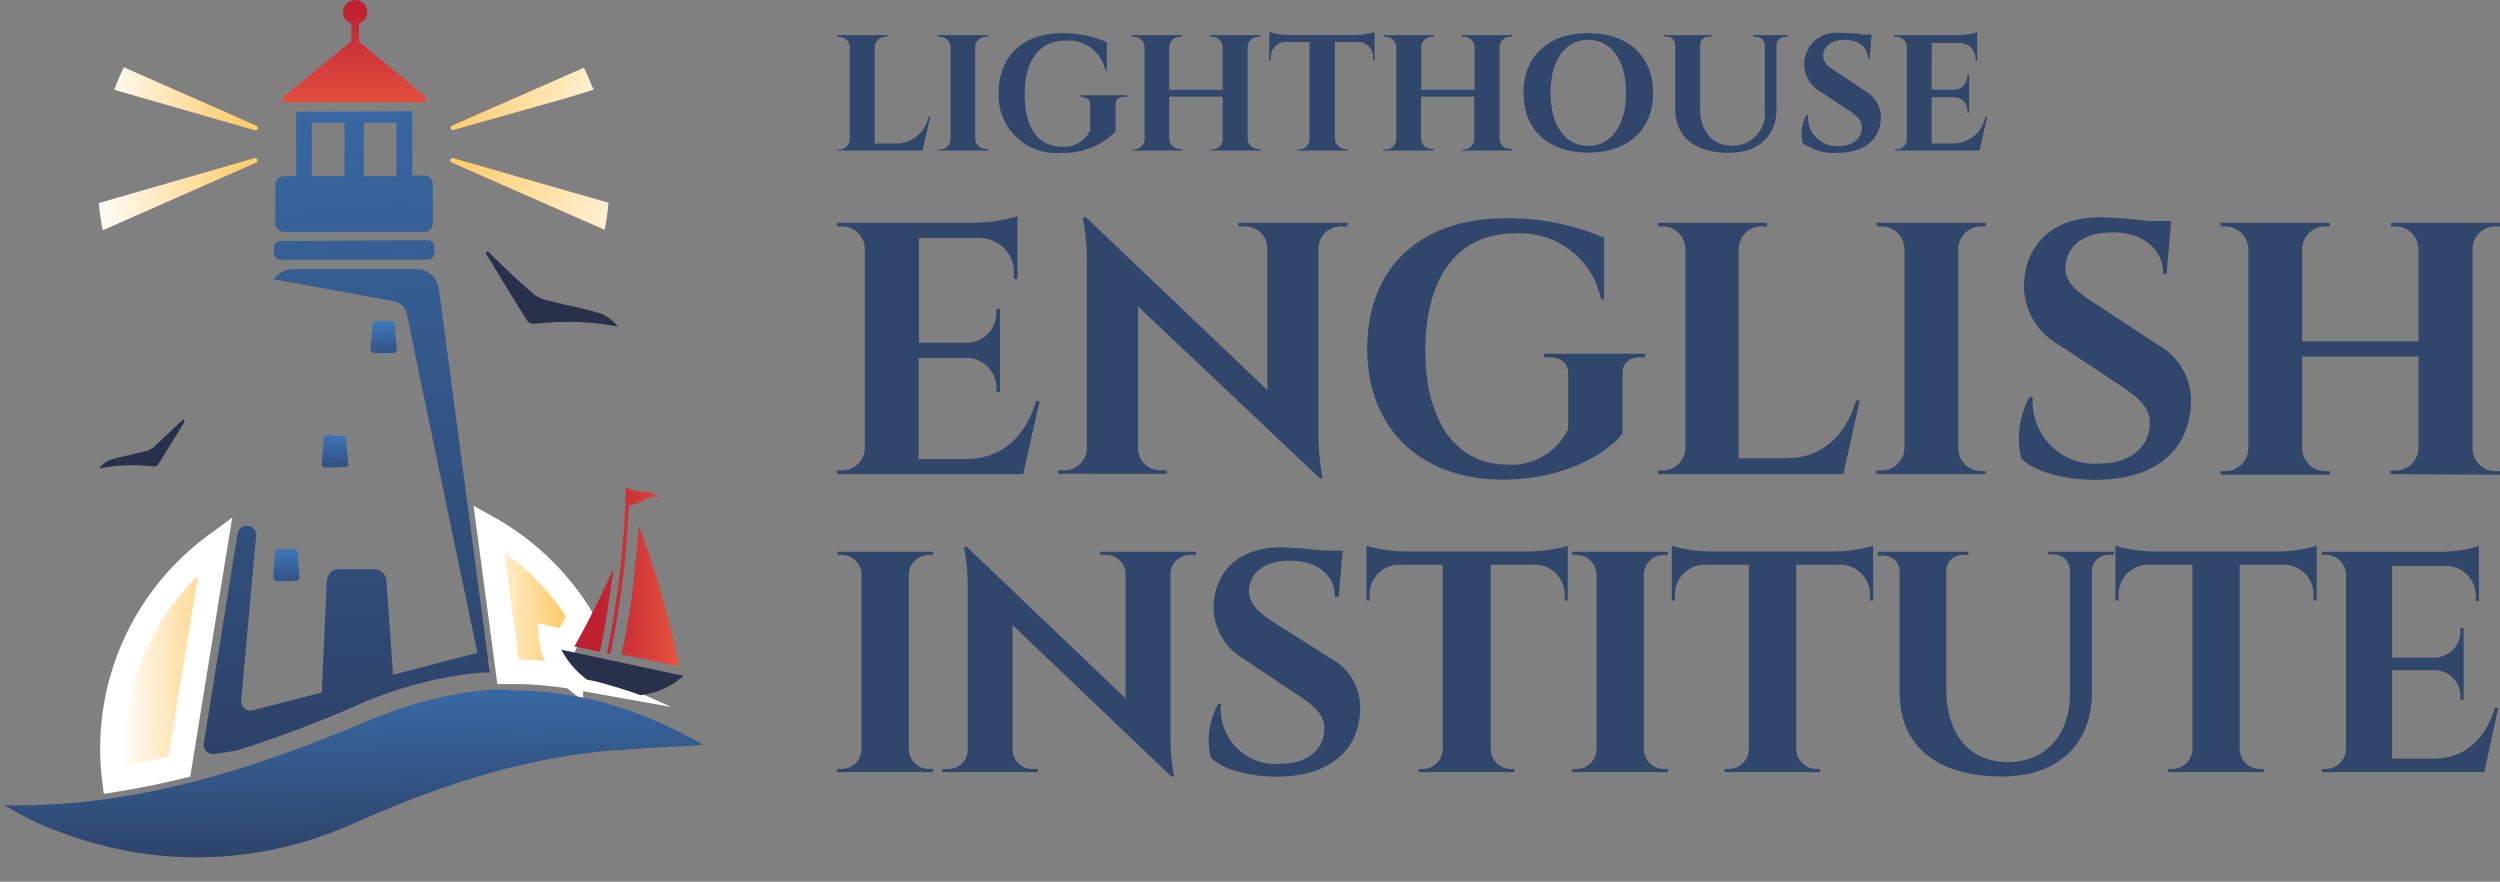 <svg xmlns="http://www.w3.org/2000/svg" xmlns:xlink="http://www.w3.org/1999/xlink" viewBox="0 0 167.2 58.97"><rect x="0" y="0" width="167.2" height="58.97" fill="#808080" stroke="none"/><defs><style>.cls-1,.cls-5{fill:none;}.cls-2{fill:#31466b;}.cls-3{clip-path:url(#clip-path);}.cls-4{fill:url(#linear-gradient);}.cls-5{stroke:#fff;stroke-miterlimit:10;stroke-width:1.64px;}.cls-6{clip-path:url(#clip-path-2);}.cls-7{fill:url(#linear-gradient-2);}.cls-8{clip-path:url(#clip-path-3);}.cls-9{fill:url(#linear-gradient-3);}.cls-10{fill:#ffd393;}.cls-11{clip-path:url(#clip-path-4);}.cls-12{fill:url(#linear-gradient-4);}.cls-13{fill:#28304c;}.cls-14{fill:#232632;}.cls-15{clip-path:url(#clip-path-5);}.cls-16{fill:url(#linear-gradient-5);}.cls-17{clip-path:url(#clip-path-6);}.cls-18{fill:url(#linear-gradient-6);}.cls-19{clip-path:url(#clip-path-7);}.cls-20{fill:url(#linear-gradient-7);}.cls-21{clip-path:url(#clip-path-8);}.cls-22{fill:url(#linear-gradient-8);}.cls-23{clip-path:url(#clip-path-9);}.cls-24{fill:url(#linear-gradient-9);}.cls-25{clip-path:url(#clip-path-10);}.cls-26{fill:url(#linear-gradient-10);}.cls-27{clip-path:url(#clip-path-11);}.cls-28{fill:url(#linear-gradient-11);}.cls-29{clip-path:url(#clip-path-12);}.cls-30{fill:url(#linear-gradient-12);}.cls-31{clip-path:url(#clip-path-13);}.cls-32{fill:url(#linear-gradient-13);}.cls-33{clip-path:url(#clip-path-14);}.cls-34{clip-path:url(#clip-path-15);}</style><clipPath id="clip-path" transform="translate(0.28)"><path class="cls-1" d="M33.69,44.93H34a23.65,23.65,0,0,1,4.19.37l-.29-.13a3.6,3.6,0,0,1-1.31-2.45l1,.2.93-1.74a17,17,0,0,0-6.1-5.84Z"/></clipPath><linearGradient id="linear-gradient" x1="-346.01" y1="708.79" x2="-345.61" y2="708.79" gradientTransform="matrix(15.11, 0, 0, -15.11, 5259.68, 10747.62)" gradientUnits="userSpaceOnUse"><stop offset="0" stop-color="#fff"/><stop offset="1" stop-color="#ffcd6e"/></linearGradient><clipPath id="clip-path-2" transform="translate(0.28)"><path class="cls-1" d="M7.24,50.08a15.76,15.76,0,0,0,.13,2.07c1.48-.24,2.93-.53,4.35-.88l2.4-14.8A16.86,16.86,0,0,0,7.24,50.08"/></clipPath><linearGradient id="linear-gradient-2" x1="-346.09" y1="709.08" x2="-345.68" y2="709.08" gradientTransform="matrix(17.05, 0, 0, -17.05, 5908.92, 12135.51)" xlink:href="#linear-gradient"/><clipPath id="clip-path-3" transform="translate(0.28)"><path class="cls-1" d="M22.66.81a.79.79,0,0,0,.56.77V2.76l-.37.3L18.73,6.43a.23.23,0,0,0,.15.42H28a.24.24,0,0,0,.15-.42L23.73,2.8V1.58a.8.8,0,0,0,.56-.77A.82.82,0,0,0,23.47,0a.81.81,0,0,0-.81.81"/></clipPath><linearGradient id="linear-gradient-3" x1="-363.44" y1="721.8" x2="-363.04" y2="721.8" gradientTransform="matrix(0, 23.18, 23.18, 0, -16710.4, 8425.11)" gradientUnits="userSpaceOnUse"><stop offset="0" stop-color="#bf2031"/><stop offset="1" stop-color="#f26545"/></linearGradient><clipPath id="clip-path-4" transform="translate(0.28)"><path class="cls-1" d="M19.29,18a1.53,1.53,0,0,0-1.26.68l4.12.75,3.93.72a1.07,1.07,0,0,1,.85.83L28,26.19l.45,2.16,1.2,5.76,2,9.56h0l-1.82.46-3.84,1a2,2,0,0,0,0-.25l-.42-5.94a.83.83,0,0,0-.71-.87l-2.59,0c-.37,0-.68.38-.7.88l-.32,7.11a2,2,0,0,0,0,.25l-2.05.53-2.57.66a.62.62,0,0,1-.78-.66l1-11a.61.61,0,0,0-.7-.67.56.56,0,0,0-.43.24.66.66,0,0,0-.11.28l-.14.86L13.35,49.72a.6.6,0,0,0,.3.63.58.58,0,0,0,.41.08l1.44-.22c1.22-.38,2.42-.79,3.58-1.22,1.71-.63,3.35-1.3,4.92-2a27,27,0,0,1,5.93-1.75c.67-.12,1.34-.2,2-.26l.55,0v0l-.12-.89-1.24-9.36-.93-7-1.12-8.42A1.53,1.53,0,0,0,27.56,18Zm-.82-1.89a.43.43,0,0,0-.43.43v.39a.43.43,0,0,0,.43.43h9.87a.43.43,0,0,0,.43-.43V16.5a.43.43,0,0,0-.43-.43Zm2.1-7.9h2.19v3.57H20.57Zm3.48,0h2.19v3.57H24.05Zm-4.53-.73v4.3h-.81a.58.58,0,0,0-.58.58v2.57a.58.58,0,0,0,.58.58H28.1a.57.57,0,0,0,.57-.58V12.32a.57.57,0,0,0-.57-.58h-.81V7.44Z"/></clipPath><linearGradient id="linear-gradient-4" x1="-365.39" y1="709.86" x2="-364.99" y2="709.86" gradientTransform="matrix(0, 207.42, 207.42, 0, -147218.35, 75777.28)" gradientUnits="userSpaceOnUse"><stop offset="0" stop-color="#3d79bd"/><stop offset="1" stop-color="#28304c"/></linearGradient><clipPath id="clip-path-5" transform="translate(0.28)"><path class="cls-1" d="M40.72,38.08c-.57,1.29-1.18,2.54-1.82,3.76-.25.47-.51.94-.77,1.4l1.62.33.1,0c.39-1.86.68-3.72.9-5.6Zm1.47-.14a49.23,49.23,0,0,1-.91,5.84c.21,0,3.86.8,3.86.8A62.5,62.5,0,0,0,43.43,38c-.3-1-.63-1.91-1-2.84a24.24,24.24,0,0,1-.26,2.8m-.95,0q-.33,2.9-.91,5.76l.24,0c.4-1.92.7-3.86.92-5.8.15-1.36.25-2.73.31-4.1a1,1,0,0,1-.24,0c-.06,1.37-.17,2.74-.32,4.11m.32-4.74,0,.62h0a1,1,0,0,0,.24,0,2.48,2.48,0,0,0,.87-.29,1.67,1.67,0,0,1,1.13-.28,1.73,1.73,0,0,0-1.11-.36,1.71,1.71,0,0,1-1.11-.34c0,.21,0,.41,0,.62"/></clipPath><linearGradient id="linear-gradient-5" x1="-349.05" y1="708.58" x2="-348.64" y2="708.58" gradientTransform="matrix(17.34, 0, 0, -17.34, 6092.62, 12328.85)" xlink:href="#linear-gradient-3"/><clipPath id="clip-path-6" transform="translate(0.28)"><path class="cls-1" d="M33.84,46.12c-.4,0-.79,0-1.19,0h0c-.75.05-1.51.14-2.27.26l-.29.08v0a25.74,25.74,0,0,0-4.69,1.32l-.89.35c-.9.38-1.81.75-2.71,1.11s-1.84.71-2.76,1.05c-1.84.67-3.69,1.26-5.57,1.78l-1.24.32c-1.53.38-3.07.7-4.63.94A44.75,44.75,0,0,1,0,53.86c.76.4,1.5.87,2.3,1.21A27.57,27.57,0,0,0,8.72,57a25.44,25.44,0,0,0,14.64-1.93l.21-.09c.86-.38,1.73-.75,2.6-1.1a60.73,60.73,0,0,1,7.19-2.42c.38-.1.77-.2,1.16-.28a41.51,41.51,0,0,1,6.23-1l.29,0c1.91-.17,3.81-.24,5.72-.36a29.44,29.44,0,0,0-6-2.64,23.28,23.28,0,0,0-6.83-1h-.12"/></clipPath><linearGradient id="linear-gradient-6" x1="-365.79" y1="714.36" x2="-365.38" y2="714.36" gradientTransform="matrix(0, 52, 52, 0, -37124.6, 19062.69)" xlink:href="#linear-gradient-4"/><clipPath id="clip-path-7" transform="translate(0.28)"><path class="cls-1" d="M24.9,21.46a.25.25,0,0,0-.26.24l-.14,1.62a.27.27,0,0,0,.26.29H26a.27.27,0,0,0,.26-.29l-.14-1.62a.25.25,0,0,0-.26-.24Z"/></clipPath><linearGradient id="linear-gradient-7" x1="-362.91" y1="737.65" x2="-362.51" y2="737.65" gradientTransform="matrix(0, 10.53, 10.53, 0, -7744.24, 3842.91)" xlink:href="#linear-gradient-4"/><clipPath id="clip-path-8" transform="translate(0.28)"><path class="cls-1" d="M21.63,29.08a.26.26,0,0,0-.26.24L21.24,31a.26.26,0,0,0,.26.28h1.22A.25.25,0,0,0,23,31l-.13-1.63a.26.26,0,0,0-.15-.21l-.5,0Z"/></clipPath><linearGradient id="linear-gradient-8" x1="-363.97" y1="738.13" x2="-363.57" y2="738.13" gradientTransform="matrix(0, 10.53, 10.53, 0, -7752.35, 3861.55)" xlink:href="#linear-gradient-4"/><clipPath id="clip-path-9" transform="translate(0.28)"><path class="cls-1" d="M18.37,36.71a.25.25,0,0,0-.26.23L18,38.57a.27.27,0,0,0,.26.29h1.23a.27.27,0,0,0,.26-.29l-.14-1.63a.25.25,0,0,0-.26-.23Z"/></clipPath><linearGradient id="linear-gradient-9" x1="-365.03" y1="738.61" x2="-364.62" y2="738.61" gradientTransform="matrix(0, 10.53, 10.53, 0, -7760.95, 3880.44)" xlink:href="#linear-gradient-4"/><clipPath id="clip-path-10" transform="translate(0.28)"><path class="cls-1" d="M29.93,10.87l10.23,4.5a17.92,17.92,0,0,0,.26-1.81L30,10.57H30a.16.16,0,0,0-.06.31"/></clipPath><linearGradient id="linear-gradient-10" x1="-358.08" y1="710.09" x2="-357.68" y2="710.09" gradientTransform="matrix(0, 38.7, 38.7, 0, -27447.88, 13865.74)" gradientUnits="userSpaceOnUse"><stop offset="0" stop-color="#ffcd6e"/><stop offset="1" stop-color="#fff"/></linearGradient><clipPath id="clip-path-11" transform="translate(0.28)"><path class="cls-1" d="M29.93,8.41A.16.16,0,0,0,30,8.7l7.1-2,.29-.11h0l-.29.12L39.41,6c0-.06,0-.13-.08-.19h0c-.17-.43-.35-.87-.56-1.28Z"/></clipPath><linearGradient id="linear-gradient-11" x1="-355.09" y1="710.49" x2="-354.68" y2="710.49" gradientTransform="matrix(0, 27.94, 27.94, 0, -19818.07, 9924.29)" xlink:href="#linear-gradient-10"/><clipPath id="clip-path-12" transform="translate(0.28)"><path class="cls-1" d="M16.73,10.58l-10.4,3a16,16,0,0,0,.26,1.82l10.25-4.52a.16.16,0,0,0-.06-.31h-.05"/></clipPath><linearGradient id="linear-gradient-12" x1="-352.95" y1="707.07" x2="-352.55" y2="707.07" gradientTransform="matrix(26.28, 0, 0, -26.28, 9281.61, 18593.59)" xlink:href="#linear-gradient"/><clipPath id="clip-path-13" transform="translate(0.28)"><path class="cls-1" d="M7.34,6l9.42,2.71a.16.16,0,0,0,.11-.3L8,4.5c-.24.49-.45,1-.64,1.5"/></clipPath><linearGradient id="linear-gradient-13" x1="-351.7" y1="706.54" x2="-351.3" y2="706.54" gradientTransform="matrix(23.84, 0, 0, -23.84, 8391.01, 16848.28)" xlink:href="#linear-gradient"/><clipPath id="clip-path-14" transform="translate(0.28)"><rect class="cls-1" x="32.22" y="16.79" width="8.83" height="5.06"/></clipPath><clipPath id="clip-path-15" transform="translate(0.28)"><rect class="cls-1" x="6.4" y="28.05" width="5.72" height="3.28"/></clipPath></defs><g id="Layer_2" data-name="Layer 2"><g id="Layer_1-2" data-name="Layer 1"><path class="cls-2" d="M68.15,31.71H55.71v-.24H56A1.55,1.55,0,0,0,57.56,30V16.57A1.53,1.53,0,0,0,56,15.14h-.3V14.9h9.2a10.35,10.35,0,0,0,2.87-.44v4.2h-.24v-.29a2.3,2.3,0,0,0-2.35-2.45h-4v7h3.18a2,2,0,0,0,2-2.06v-.2h.24v5.55h-.24V26a2,2,0,0,0-2-2.06H61.16v6.76h3.15c2.4,0,4-1.49,4.7-3.87h.24ZM89.83,14.9v.24h-.45a1.49,1.49,0,0,0-1.48,1.43V29A15.43,15.43,0,0,0,88.18,32H88L75.83,20.49V30a1.48,1.48,0,0,0,1.48,1.45h.44v.24H70.48v-.24h.44A1.49,1.49,0,0,0,72.41,30V17.54a14.66,14.66,0,0,0-.28-3h.23L84.48,26.09v-9.5A1.48,1.48,0,0,0,83,15.14h-.45V14.9Zm19.6,9c-.77,0-1.21.4-1.19,1.09v4c-1.13,1.46-4.11,3.09-8,3.09-5.45,0-9.08-3.36-9.08-8.77s3.55-8.71,9.22-8.71a16.2,16.2,0,0,1,6.62,1.3l0,4.12h-.2a5.53,5.53,0,0,0-5.75-4.41c-3.92,0-6,3-6,7.85,0,4.64,2,7.61,5.48,7.61a4.2,4.2,0,0,0,4.07-2.37V25c0-.7-.46-1.1-1.23-1.1h-.38v-.24h6.74v.24ZM123,31.71H110.6v-.24h.3A1.54,1.54,0,0,0,112.44,30V16.65a1.53,1.53,0,0,0-1.54-1.51h-.3V14.9h7.29v.24h-.31A1.54,1.54,0,0,0,116,16.65v14h3.16c2.39,0,4-1.49,4.7-3.87h.24Zm9.5,0h-7.29v-.24h.31A1.55,1.55,0,0,0,127.09,30V16.64a1.54,1.54,0,0,0-1.54-1.5h-.31V14.9h7.29v.24h-.3a1.53,1.53,0,0,0-1.54,1.49V30a1.54,1.54,0,0,0,1.54,1.51h.3Zm11.58-8.62a4.22,4.22,0,0,1,2.16,4c-.15,3.13-2.51,5-6.35,5-2.15,0-4.17-.55-5-1.46a5.79,5.79,0,0,1,.56-4.07h.22A4.16,4.16,0,0,0,140.18,31c2.09,0,3.32-1.19,3.32-2.7,0-1-.63-1.62-1.92-2.48l-4.18-2.77a4.51,4.51,0,0,1-2.3-4.31c.2-2.49,2-4.21,5.05-4.21a31.14,31.14,0,0,1,3.28.25h1.5l-.31,3.53h-.23c0-1.67-1.36-2.77-3.39-2.77s-3.08,1-3.14,2.31c-.06.95.67,1.58,1.67,2.24Zm15.52,8.62v-.24h.31A1.54,1.54,0,0,0,161.47,30V23.85h-7.78V30a1.54,1.54,0,0,0,1.54,1.51h.3v.24h-7.29v-.24h.31A1.55,1.55,0,0,0,150.09,30V16.65a1.55,1.55,0,0,0-1.54-1.51h-.31V14.9h7.29v.24h-.3a1.55,1.55,0,0,0-1.54,1.51v6.18h7.78V16.65a1.55,1.55,0,0,0-1.53-1.51h-.31V14.9h7.29v.24h-.31a1.53,1.53,0,0,0-1.53,1.51V30a1.53,1.53,0,0,0,1.53,1.51h.31v.24Z" transform="translate(0.28)"/><path class="cls-2" d="M62.11,51.64h-6.4v-.21H56a1.34,1.34,0,0,0,1.34-1.33V38.43A1.34,1.34,0,0,0,56,37.11h-.27V36.9h6.39v.21h-.27a1.36,1.36,0,0,0-1.35,1.31V50.1a1.35,1.35,0,0,0,1.35,1.33h.27Z" transform="translate(0.28)"/><path class="cls-2" d="M79.71,36.9v.21h-.39A1.31,1.31,0,0,0,78,38.37V49.25a13.33,13.33,0,0,0,.25,2.68h-.19L67.44,41.81v8.35a1.3,1.3,0,0,0,1.3,1.27h.39v.21H62.75v-.21h.39a1.3,1.3,0,0,0,1.3-1.28V39.22a12.62,12.62,0,0,0-.25-2.63h.21L75,46.71V38.39a1.3,1.3,0,0,0-1.3-1.28h-.39V36.9Z" transform="translate(0.28)"/><path class="cls-2" d="M88.79,44.08a3.71,3.71,0,0,1,1.89,3.5c-.13,2.74-2.19,4.36-5.56,4.36-1.89,0-3.66-.49-4.43-1.28a5.08,5.08,0,0,1,.5-3.58h.19a3.66,3.66,0,0,0,4,4c1.83,0,2.91-1,2.91-2.37,0-.85-.56-1.42-1.69-2.17L82.9,44.07a4,4,0,0,1-2-3.78c.18-2.17,1.78-3.68,4.43-3.68a25.4,25.4,0,0,1,2.87.22h1.32l-.27,3.09H89c0-1.46-1.18-2.42-3-2.42s-2.7.89-2.75,2c0,.83.58,1.38,1.47,2Z" transform="translate(0.28)"/><path class="cls-2" d="M104.57,40.17h-.21v-.25a2,2,0,0,0-2.11-2.15H99.42V50.12a1.36,1.36,0,0,0,1.35,1.31H101v.21h-6.4v-.21h.26a1.35,1.35,0,0,0,1.35-1.29V37.77H93.43a2,2,0,0,0-2.11,2.15v.25h-.21V36.5a9.26,9.26,0,0,0,2.5.38h8.46a9.26,9.26,0,0,0,2.5-.38Z" transform="translate(0.28)"/><path class="cls-2" d="M111.27,51.64h-6.39v-.21h.27a1.36,1.36,0,0,0,1.35-1.33V38.43a1.36,1.36,0,0,0-1.35-1.32h-.27V36.9h6.39v.21H111a1.35,1.35,0,0,0-1.34,1.31V50.1A1.34,1.34,0,0,0,111,51.43h.27Z" transform="translate(0.28)"/><path class="cls-2" d="M125,40.17h-.22v-.25a2,2,0,0,0-2.1-2.15h-2.83V50.12a1.35,1.35,0,0,0,1.35,1.31h.26v.21h-6.4v-.21h.27a1.36,1.36,0,0,0,1.35-1.29V37.77h-2.84a2,2,0,0,0-2.1,2.15v.25h-.21V36.5a9.17,9.17,0,0,0,2.49.38h8.47a9.26,9.26,0,0,0,2.5-.38Z" transform="translate(0.28)"/><path class="cls-2" d="M141.09,36.9v.21h-.34a1.08,1.08,0,0,0-1.12,1V46.3c0,3.46-2.27,5.63-6,5.63-4.51,0-6.86-2.15-6.86-5.59V38.16a1.08,1.08,0,0,0-1.12-1h-.34V36.9h6.06v.21H131a1.08,1.08,0,0,0-1.11,1v8c0,3,1.57,4.86,4.09,4.86s4.17-1.76,4.18-4.59v-8.3a1.08,1.08,0,0,0-1.11-1h-.35V36.9Z" transform="translate(0.28)"/><path class="cls-2" d="M154.66,40.17h-.21v-.25a2,2,0,0,0-2.11-2.15h-2.83V50.12a1.35,1.35,0,0,0,1.35,1.31h.27v.21h-6.4v-.21H145a1.35,1.35,0,0,0,1.35-1.29V37.77h-2.83a2,2,0,0,0-2.11,2.15v.25h-.21V36.5a9.26,9.26,0,0,0,2.5.38h8.46a9.26,9.26,0,0,0,2.5-.38Z" transform="translate(0.28)"/><path class="cls-2" d="M165.87,51.64H155v-.21h.27a1.36,1.36,0,0,0,1.35-1.32V38.37a1.36,1.36,0,0,0-1.35-1.26H155V36.9H163a8.6,8.6,0,0,0,2.51-.38V40.2h-.21V40a2,2,0,0,0-2.05-2.15h-3.55v6.13h2.79a1.76,1.76,0,0,0,1.79-1.81v-.18h.21V46.8h-.21v-.18a1.75,1.75,0,0,0-1.76-1.8h-2.82v5.92h2.77c2.1,0,3.46-1.31,4.12-3.4h.21Z" transform="translate(0.28)"/><path class="cls-2" d="M61.42,10.07H55.71V10h.14a.71.71,0,0,0,.7-.69V3.16a.71.71,0,0,0-.7-.7h-.14V2.35h3.35v.11h-.14a.7.7,0,0,0-.7.7V9.6h1.44a2.22,2.22,0,0,0,2.16-1.78h.11Z" transform="translate(0.28)"/><path class="cls-2" d="M65.79,10.07H62.44V10h.14a.71.71,0,0,0,.71-.69V3.15a.71.71,0,0,0-.71-.69h-.14V2.35h3.35v.11h-.14a.71.71,0,0,0-.71.69V9.27a.71.71,0,0,0,.71.69h.14Z" transform="translate(0.28)"/><path class="cls-2" d="M74.88,6.48c-.36,0-.56.18-.55.5V8.8a4.83,4.83,0,0,1-3.65,1.42,3.84,3.84,0,0,1-4.17-4c0-2.46,1.63-4,4.23-4a7.35,7.35,0,0,1,3,.6l0,1.89h-.09a2.53,2.53,0,0,0-2.63-2c-1.81,0-2.77,1.36-2.77,3.6s.89,3.5,2.51,3.5a1.92,1.92,0,0,0,1.87-1.09V7c0-.32-.21-.5-.57-.5H72V6.37h3.1v.11Z" transform="translate(0.28)"/><path class="cls-2" d="M80.65,10.07V10h.14a.71.71,0,0,0,.7-.69V6.46H77.92V9.27a.71.71,0,0,0,.71.69h.14v.11H75.42V10h.14a.71.71,0,0,0,.71-.69V3.15a.72.72,0,0,0-.71-.69h-.14V2.35h3.35v.11h-.14a.72.72,0,0,0-.71.69V6h3.57V3.15a.71.71,0,0,0-.7-.69h-.14V2.35H84v.11h-.14a.7.7,0,0,0-.7.69V9.27a.7.7,0,0,0,.7.69H84v.11Z" transform="translate(0.28)"/><path class="cls-2" d="M91.65,4.06h-.11V3.93a1,1,0,0,0-1.1-1.12H89V9.27a.7.7,0,0,0,.7.69h.14v.11H86.46V10h.14a.7.7,0,0,0,.7-.68V2.81H85.82a1,1,0,0,0-1.1,1.12v.13h-.11V2.14a4.37,4.37,0,0,0,1.3.2h4.44a4.37,4.37,0,0,0,1.3-.2Z" transform="translate(0.28)"/><path class="cls-2" d="M97.48,10.07V10h.14a.71.71,0,0,0,.7-.69V6.46H94.76V9.27a.7.7,0,0,0,.7.69h.14v.11H92.26V10h.14a.7.7,0,0,0,.7-.69V3.15a.71.71,0,0,0-.7-.69h-.14V2.35h3.35v.11h-.14a.71.71,0,0,0-.7.69V6h3.57V3.15a.71.71,0,0,0-.7-.69h-.14V2.35h3.35v.11h-.14a.7.7,0,0,0-.7.69V9.27a.7.7,0,0,0,.7.69h.14v.11Z" transform="translate(0.28)"/><path class="cls-2" d="M110.28,6.21c0,2.48-1.69,4-4.34,4s-4.33-1.53-4.33-4,1.69-4,4.33-4,4.34,1.53,4.34,4m-1.81,0c0-2.19-1-3.55-2.53-3.55S103.42,4,103.42,6.21s1,3.55,2.52,3.55,2.53-1.36,2.53-3.55" transform="translate(0.28)"/><path class="cls-2" d="M119.29,2.35v.11h-.18a.56.56,0,0,0-.58.52v4.3c0,1.81-1.19,2.94-3.17,2.94-2.36,0-3.6-1.13-3.6-2.92V3a.56.56,0,0,0-.58-.55H111V2.35h3.18v.11H114a.55.55,0,0,0-.58.53V7.2c0,1.57.82,2.54,2.14,2.54a2.15,2.15,0,0,0,2.19-2.4V3a.57.57,0,0,0-.59-.53H117V2.35Z" transform="translate(0.28)"/><path class="cls-2" d="M124.51,6.11a2,2,0,0,1,1,1.83c-.07,1.44-1.15,2.28-2.91,2.28a3.47,3.47,0,0,1-2.32-.67,2.65,2.65,0,0,1,.26-1.87h.1a1.92,1.92,0,0,0,2.08,2.08c1,0,1.52-.55,1.52-1.24,0-.45-.29-.75-.88-1.14l-1.92-1.27a2.1,2.1,0,0,1,1.26-3.91c.36,0,1,0,1.5.11h.7l-.15,1.62h-.1c0-.76-.63-1.27-1.56-1.27s-1.41.47-1.44,1.06c0,.44.3.73.77,1Z" transform="translate(0.28)"/><path class="cls-2" d="M132.11,10.07h-5.7V10h.14a.7.7,0,0,0,.7-.69V3.12a.7.7,0,0,0-.7-.66h-.14V2.35h4.22a4.46,4.46,0,0,0,1.32-.2V4.08h-.11V4a1.06,1.06,0,0,0-1.08-1.13h-1.85V6h1.46a.91.91,0,0,0,.93-.94V5h.11V7.54h-.11v-.1a.9.9,0,0,0-.92-.94h-1.47V9.6h1.44a2.22,2.22,0,0,0,2.16-1.78h.11Z" transform="translate(0.28)"/><g class="cls-3"><rect class="cls-4" x="32.69" y="35.34" width="6.1" height="9.96"/></g><path class="cls-5" d="M34,44.93a23.65,23.65,0,0,1,4.19.37l-.29-.13a3.6,3.6,0,0,1-1.31-2.45l1,.2.93-1.74a17,17,0,0,0-6.1-5.84l1.28,9.59Z" transform="translate(0.28)"/><g class="cls-6"><rect class="cls-7" x="7.52" y="36.47" width="6.89" height="15.68"/></g><path class="cls-5" d="M14.12,36.47A16.88,16.88,0,0,0,7.24,50.08a15.76,15.76,0,0,0,.13,2.07c1.48-.24,2.93-.53,4.35-.88Z" transform="translate(0.28)"/><g class="cls-8"><rect class="cls-9" x="18.84" width="9.8" height="6.85"/></g><polygon class="cls-10" points="32.78 44.98 32.78 44.98 32.77 44.94 32.78 44.98"/><path class="cls-10" d="M32.49,44.94l-.12-.89a.84.84,0,0,1,.05.17Z" transform="translate(0.28)"/><g class="cls-11"><rect class="cls-12" x="12.79" y="7.22" width="20.22" height="43.47" transform="translate(-0.41 0.56) rotate(-1.38)"/></g><path class="cls-13" d="M45.4,45.22a5.06,5.06,0,0,1-2.86,1.27c-.68-.25-1.35-.46-2-.65s-1-.28-1.57-.39a6,6,0,0,1-1.71-2l2.7.58,5.47,1.17" transform="translate(0.28)"/><path class="cls-14" d="M42.45,35.13a0,0,0,0,0,0,0v0" transform="translate(0.28)"/><g class="cls-15"><rect class="cls-16" x="38.42" y="32.55" width="7" height="12.03"/></g><path class="cls-10" d="M30.34,46.41l-.29.08v0l.3,0" transform="translate(0.28)"/><g class="cls-17"><rect class="cls-18" x="-0.13" y="45.55" width="47.03" height="12.85" transform="translate(-0.96 0.58) rotate(-1.38)"/></g><g class="cls-19"><rect class="cls-20" x="24.47" y="21.44" width="1.82" height="2.19" transform="translate(-0.25 0.62) rotate(-1.38)"/></g><path class="cls-10" d="M22.2,29.08l.5,0a.23.23,0,0,0-.11,0Z" transform="translate(0.28)"/><g class="cls-21"><rect class="cls-22" x="21.2" y="29.06" width="1.82" height="2.19" transform="translate(-0.44 0.54) rotate(-1.38)"/></g><g class="cls-23"><rect class="cls-24" x="17.93" y="36.68" width="1.82" height="2.19" transform="translate(-0.62 0.46) rotate(-1.38)"/></g><g class="cls-25"><rect class="cls-26" x="31.03" y="7.14" width="8.13" height="11.65" transform="translate(11.28 41.58) rotate(-70.18)"/></g><g class="cls-27"><rect class="cls-28" x="30.95" y="1.37" width="7.26" height="10.52" transform="translate(16.89 36.91) rotate(-70.18)"/></g><g class="cls-29"><rect class="cls-30" x="6.61" y="10.57" width="10.68" height="4.82"/></g><g class="cls-31"><rect class="cls-32" x="7.62" y="4.5" width="9.71" height="4.26"/></g><g class="cls-33"><path class="cls-13" d="M41.05,21.85a16.18,16.18,0,0,0-3.45-.32,19.89,19.89,0,0,0-2.17.13.55.55,0,0,1-.46-.22c-.91-1.45-1.8-2.92-2.69-4.39a.67.67,0,0,1-.06-.15l.11-.11c1,1,2.06,2,3.12,2.91a2.21,2.21,0,0,0,.9.39c.62.16,1.24.3,1.86.44s1.19.29,1.78.47a3,3,0,0,1,1.06.85" transform="translate(0.28)"/></g><g class="cls-34"><path class="cls-13" d="M10,31.2a.37.37,0,0,0,.3-.14c.59-.94,1.17-1.89,1.75-2.84a.42.42,0,0,1,0-.1l-.08-.07c-.67.63-1.33,1.27-2,1.88a1.33,1.33,0,0,1-.58.26c-.79.2-1.58.35-2.36.58a2,2,0,0,0-.69.56A11.73,11.73,0,0,1,10,31.2" transform="translate(0.28)"/></g></g></g></svg>